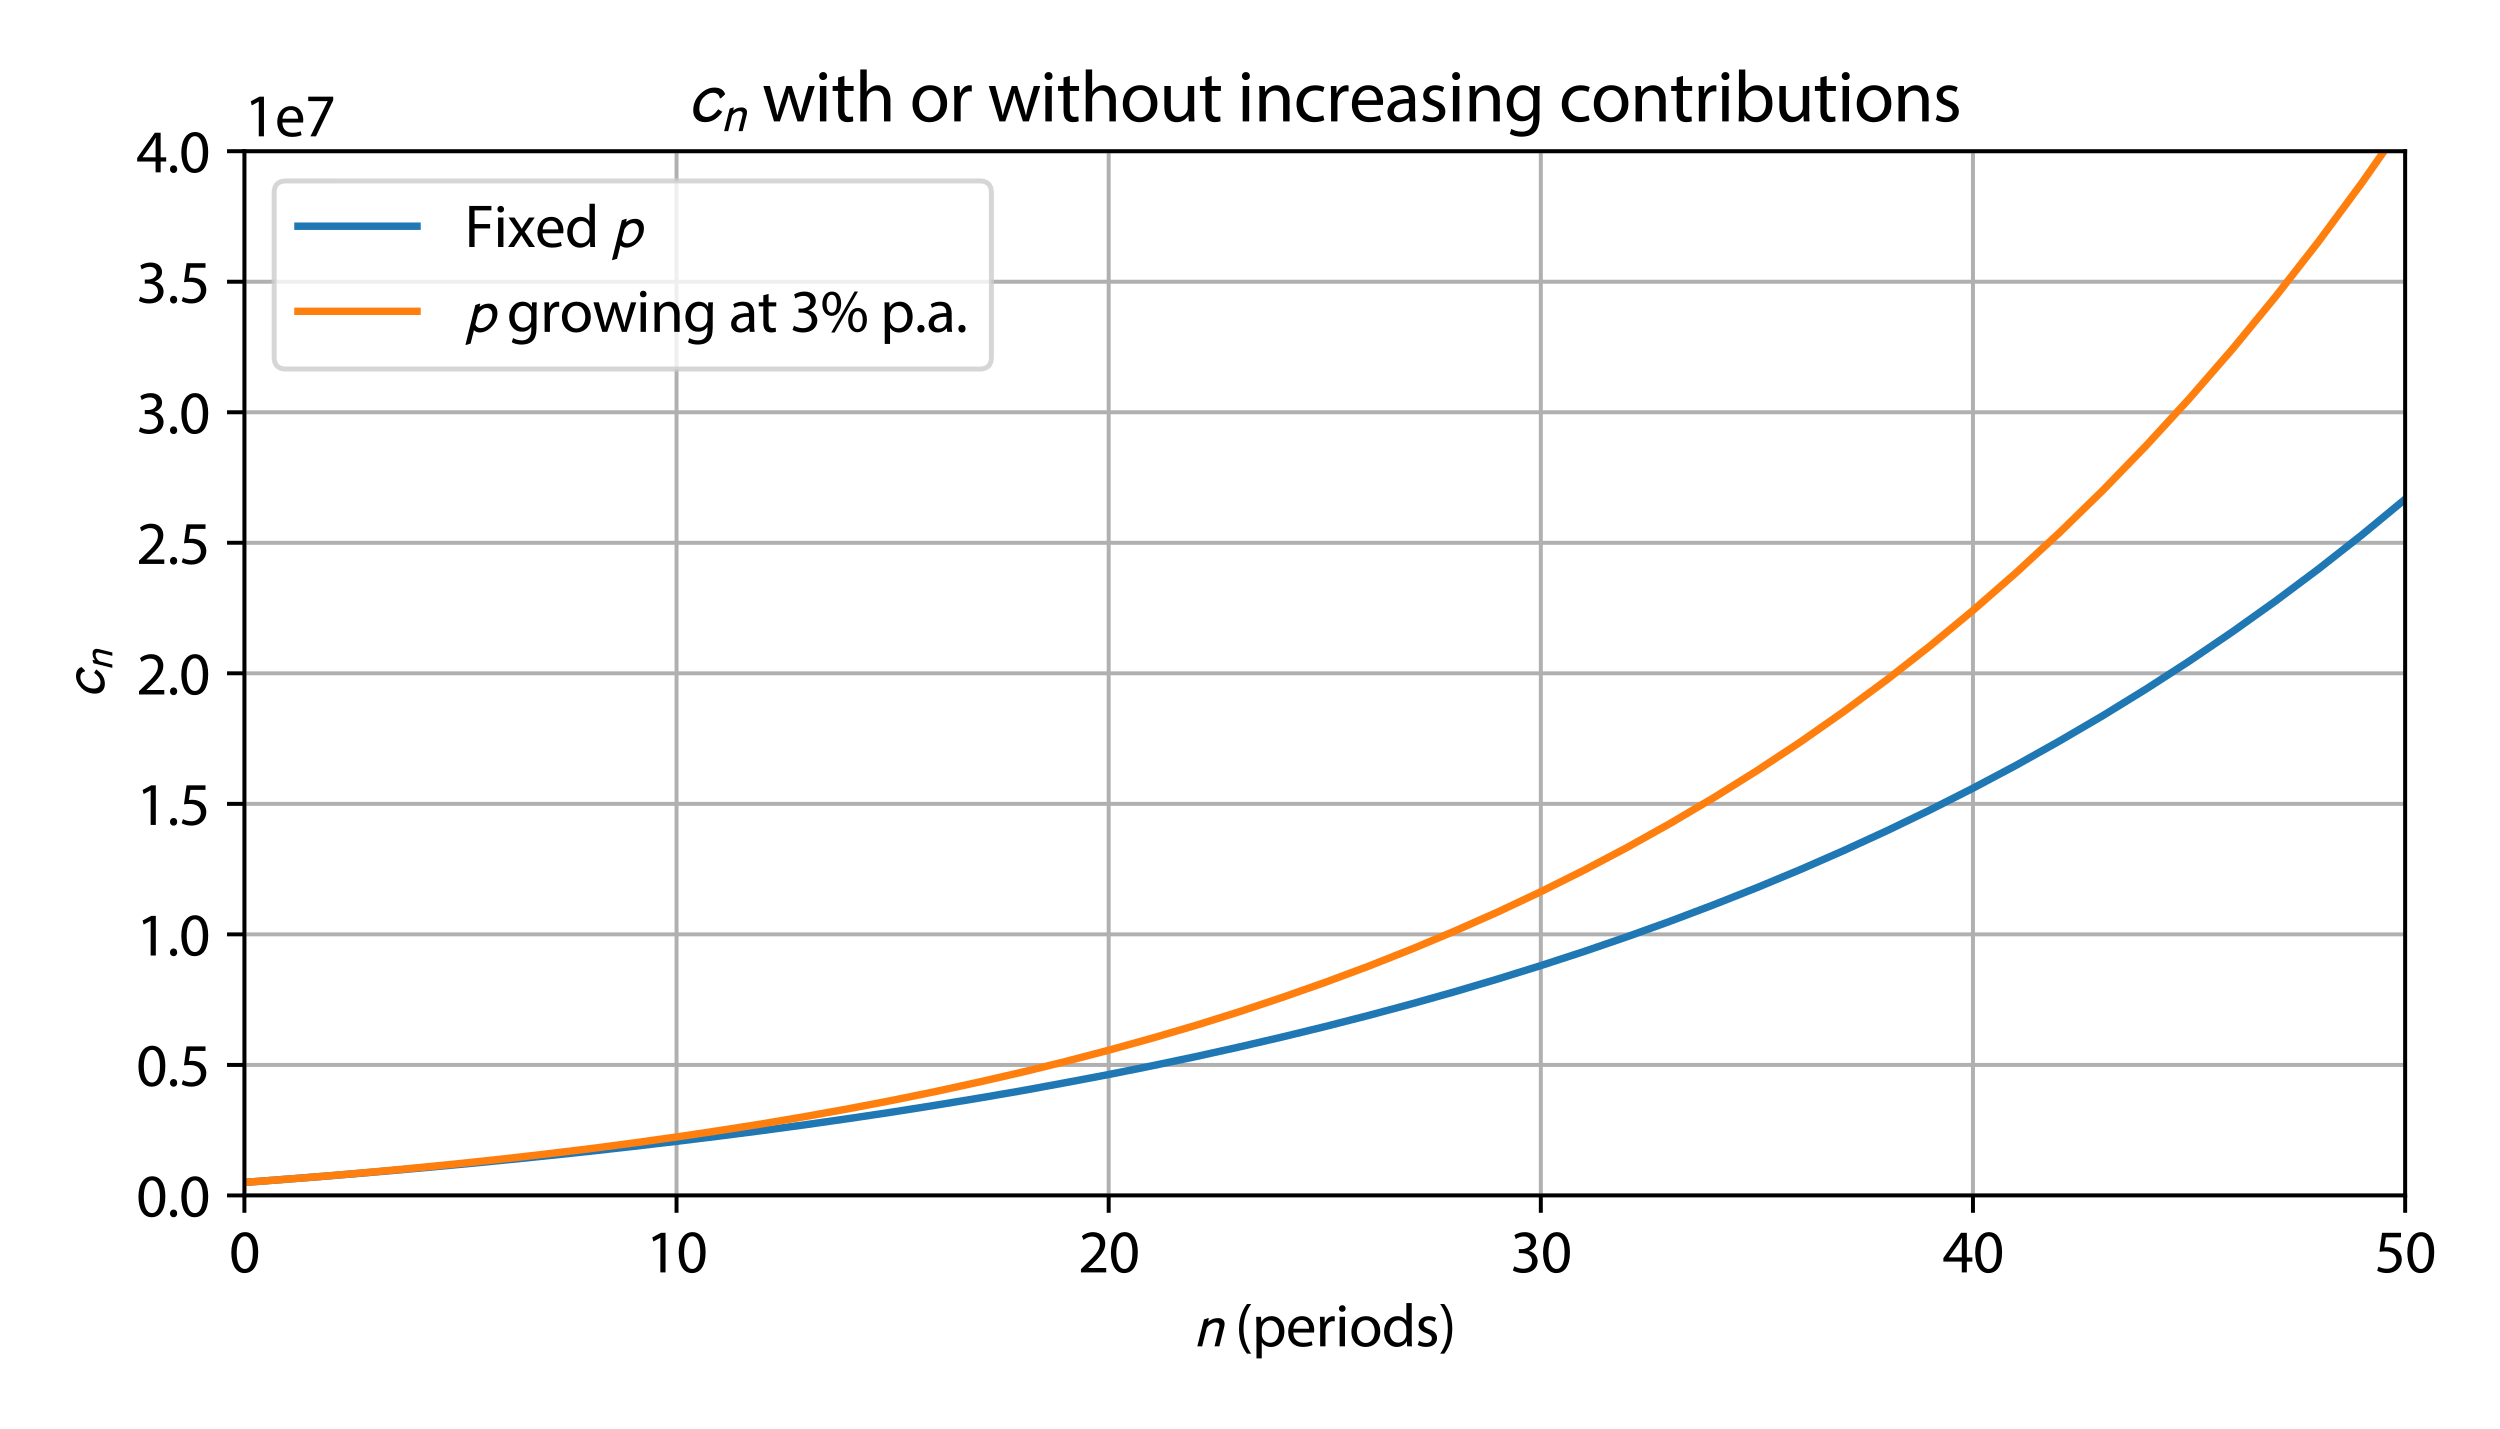 <svg xmlns="http://www.w3.org/2000/svg" xmlns:xlink="http://www.w3.org/1999/xlink" width="672" height="384" viewBox="0 0 504 288"><defs><style>*{stroke-linejoin:round;stroke-linecap:butt}</style></defs><g id="figure_1"><path id="patch_1" d="M0 288h504V0H0z" style="fill:#fff"/><g id="axes_1"><path id="patch_2" d="M49.27 241h435.6V30.48H49.27z" style="fill:#fff"/><g id="matplotlib.axis_1"><g id="xtick_1"><path id="line2d_1" d="M49.27 241V30.48" clip-path="url(#pc986a8733b)" style="fill:none;stroke:#b0b0b0;stroke-width:.8;stroke-linecap:square"/><g id="line2d_2"><defs><path id="m97e5b58d0c" d="M0 0v3.5" style="stroke:#000;stroke-width:.8"/></defs><use xlink:href="#m97e5b58d0c" x="49.27" y="241" style="stroke:#000;stroke-width:.8"/></g><g id="text_1" transform="matrix(.12 0 0 -.12 46.19 256.52)"><defs><path id="MyriadPro-Regular-30" d="M1677 4230c-845 0-1447-768-1447-2163C243 691 794-70 1606-70c922 0 1447 780 1447 2195 0 1325-499 2105-1376 2105m-32-435c582 0 845-672 845-1696 0-1062-276-1734-852-1734-512 0-844 614-844 1696 0 1133 358 1734 851 1734" transform="scale(.016)"/></defs><use xlink:href="#MyriadPro-Regular-30"/></g></g><g id="xtick_2"><path id="line2d_3" d="M136.39 241V30.48" clip-path="url(#pc986a8733b)" style="fill:none;stroke:#b0b0b0;stroke-width:.8;stroke-linecap:square"/><use xlink:href="#m97e5b58d0c" id="line2d_4" x="136.39" y="241" style="stroke:#000;stroke-width:.8"/><g id="text_2" transform="matrix(.12 0 0 -.12 130.23 256.52)"><defs><path id="MyriadPro-Regular-31" d="M1510 0h544v4160h-480l-908-486 108-429 724 390h12z" transform="scale(.016)"/></defs><use xlink:href="#MyriadPro-Regular-31"/><use xlink:href="#MyriadPro-Regular-30" transform="translate(51.3)"/></g></g><g id="xtick_3"><path id="line2d_5" d="M223.51 241V30.48" clip-path="url(#pc986a8733b)" style="fill:none;stroke:#b0b0b0;stroke-width:.8;stroke-linecap:square"/><use xlink:href="#m97e5b58d0c" id="line2d_6" x="223.51" y="241" style="stroke:#000;stroke-width:.8"/><g id="text_3" transform="matrix(.12 0 0 -.12 217.36 256.52)"><defs><path id="MyriadPro-Regular-32" d="M2944 0v467H1075v13l333 307c877 845 1434 1466 1434 2234 0 595-378 1209-1274 1209-480 0-890-179-1178-422l180-397c192 160 505 352 883 352 621 0 825-390 825-813-6-627-486-1164-1548-2176L288 346V0z" transform="scale(.016)"/></defs><use xlink:href="#MyriadPro-Regular-32"/><use xlink:href="#MyriadPro-Regular-30" transform="translate(51.3)"/></g></g><g id="xtick_4"><path id="line2d_7" d="M310.63 241V30.48" clip-path="url(#pc986a8733b)" style="fill:none;stroke:#b0b0b0;stroke-width:.8;stroke-linecap:square"/><use xlink:href="#m97e5b58d0c" id="line2d_8" x="310.63" y="241" style="stroke:#000;stroke-width:.8"/><g id="text_4" transform="matrix(.12 0 0 -.12 304.48 256.52)"><defs><path id="MyriadPro-Regular-33" d="M269 211C474 77 883-70 1350-70c999 0 1517 582 1517 1248 0 582-416 966-928 1068v13c512 186 768 551 768 979 0 506-371 992-1190 992-448 0-871-160-1088-320l147-409c179 128 499 275 832 275 518 0 730-294 730-627 0-493-519-704-928-704H896v-423h314c544 0 1068-249 1075-832 6-345-218-806-941-806-390 0-762 160-922 262z" transform="scale(.016)"/></defs><use xlink:href="#MyriadPro-Regular-33"/><use xlink:href="#MyriadPro-Regular-30" transform="translate(51.3)"/></g></g><g id="xtick_5"><path id="line2d_9" d="M397.75 241V30.48" clip-path="url(#pc986a8733b)" style="fill:none;stroke:#b0b0b0;stroke-width:.8;stroke-linecap:square"/><use xlink:href="#m97e5b58d0c" id="line2d_10" x="397.75" y="241" style="stroke:#000;stroke-width:.8"/><g id="text_5" transform="matrix(.12 0 0 -.12 391.6 256.52)"><defs><path id="MyriadPro-Regular-34" d="M2560 0v1133h582v441h-582v2586h-608L96 1504v-371h1933V0zM666 1574v13l1017 1415c115 192 218 371 346 614h19c-13-218-19-435-19-653V1574z" transform="scale(.016)"/></defs><use xlink:href="#MyriadPro-Regular-34"/><use xlink:href="#MyriadPro-Regular-30" transform="translate(51.3)"/></g></g><g id="xtick_6"><path id="line2d_11" d="M484.88 241V30.48" clip-path="url(#pc986a8733b)" style="fill:none;stroke:#b0b0b0;stroke-width:.8;stroke-linecap:square"/><use xlink:href="#m97e5b58d0c" id="line2d_12" x="484.88" y="241" style="stroke:#000;stroke-width:.8"/><g id="text_6" transform="matrix(.12 0 0 -.12 478.72 256.52)"><defs><path id="MyriadPro-Regular-35" d="M2771 4160H781L512 2163c154 19 339 45 576 45 832 0 1190-384 1197-922 0-556-455-902-986-902-377 0-717 128-889 230L269 186C467 58 851-70 1306-70c902 0 1548 608 1548 1420 0 525-268 884-595 1069-256 154-576 224-896 224-153 0-243-13-339-25l160 1068h1587z" transform="scale(.016)"/></defs><use xlink:href="#MyriadPro-Regular-35"/><use xlink:href="#MyriadPro-Regular-30" transform="translate(51.3)"/></g></g><g id="text_7" transform="matrix(.12 0 0 -.12 240.61 271.42)"><defs><path id="STIXGeneral-Italic-1d62f" d="m1606 2938-76-365q288 230 531 310t531 80q301 0 486-163 186-163 186-419 0-154-38-327L2714 0h-506l480 1946q32 140 32 224 0 339-416 339-186 0-471-160-284-160-444-416L909 0H403l698 2816 454 154z" transform="scale(.016)"/><path id="MyriadPro-Regular-28" d="M1248 4442c-403-538-832-1357-838-2618 0-1248 435-2067 838-2598h442C1235-134 883 685 883 1824c0 1158 339 1990 807 2618z" transform="scale(.016)"/><path id="MyriadPro-Regular-70" d="M467-1267h557V416h13c185-307 544-486 953-486 730 0 1408 550 1408 1664 0 940-563 1574-1312 1574-505 0-870-224-1100-602h-13l-26 532H442c12-295 25-615 25-1012zm557 3059c0 77 19 160 38 230 109 423 468 698 852 698 595 0 921-531 921-1152 0-710-345-1197-941-1197-403 0-742 269-844 659-13 71-26 148-26 231z" transform="scale(.016)"/><path id="MyriadPro-Regular-65" d="M2957 1446c6 58 19 148 19 263 0 569-269 1459-1280 1459-902 0-1453-736-1453-1670C243 563 813-64 1766-64c493 0 832 102 1031 192l-96 403c-211-89-455-160-858-160-563 0-1049 314-1062 1075zM787 1850c45 390 295 915 864 915 634 0 787-557 781-915z" transform="scale(.016)"/><path id="MyriadPro-Regular-72" d="M467 0h557v1651c0 96 13 186 26 263 76 422 358 723 755 723 77 0 134-7 192-19v531c-51 13-96 19-160 19-378 0-717-262-858-678h-25l-20 608H442c19-288 25-602 25-967z" transform="scale(.016)"/><path id="MyriadPro-Regular-69" d="M1030 0v3098H467V0zM749 4320c-205 0-352-154-352-352 0-192 141-346 339-346 224 0 365 154 358 346 0 198-134 352-345 352" transform="scale(.016)"/><path id="MyriadPro-Regular-6f" d="M1779 3168c-857 0-1536-608-1536-1645C243 544 890-70 1728-70c749 0 1542 499 1542 1644 0 948-601 1594-1491 1594m-13-422c666 0 928-666 928-1191 0-697-403-1203-940-1203-551 0-941 512-941 1190 0 589 288 1204 953 1204" transform="scale(.016)"/><path id="MyriadPro-Regular-64" d="M2579 4544V2694h-13c-140 250-460 474-934 474-755 0-1395-634-1389-1664C243 563 819-70 1568-70c506 0 883 262 1056 608h13l25-538h506c-19 211-26 525-26 800v3744zm0-3245c0-89-6-166-25-243-103-422-448-672-826-672-608 0-915 518-915 1146 0 684 345 1196 928 1196 422 0 729-294 813-652 19-71 25-167 25-237z" transform="scale(.016)"/><path id="MyriadPro-Regular-73" d="M250 147C467 19 781-64 1120-64c736 0 1158 384 1158 928 0 461-275 730-812 934-404 154-589 269-589 525 0 231 185 423 518 423 288 0 512-103 634-180l141 410c-173 102-448 192-762 192-666 0-1069-410-1069-909 0-371 263-678 819-877 416-153 576-300 576-569 0-256-192-461-601-461-282 0-576 115-743 224z" transform="scale(.016)"/><path id="MyriadPro-Regular-29" d="M563-774c410 544 839 1356 839 2611 0 1261-429 2080-839 2605H128c461-634 806-1453 806-2599C934 691 582-141 128-774z" transform="scale(.016)"/></defs><use xlink:href="#STIXGeneral-Italic-1d62f"/><use xlink:href="#MyriadPro-Regular-28" transform="translate(69.9)"/><use xlink:href="#MyriadPro-Regular-70" transform="translate(98.3)"/><use xlink:href="#MyriadPro-Regular-65" transform="translate(155.2)"/><use xlink:href="#MyriadPro-Regular-72" transform="translate(205.3)"/><use xlink:href="#MyriadPro-Regular-69" transform="translate(238)"/><use xlink:href="#MyriadPro-Regular-6f" transform="translate(261.4)"/><use xlink:href="#MyriadPro-Regular-64" transform="translate(316.3)"/><use xlink:href="#MyriadPro-Regular-73" transform="translate(372.7)"/><use xlink:href="#MyriadPro-Regular-29" transform="translate(412.3)"/></g></g><g id="matplotlib.axis_2"><g id="ytick_1"><path id="line2d_13" d="M49.27 241h435.6" clip-path="url(#pc986a8733b)" style="fill:none;stroke:#b0b0b0;stroke-width:.8;stroke-linecap:square"/><g id="line2d_14"><defs><path id="m05b566d95e" d="M0 0h-3.5" style="stroke:#000;stroke-width:.8"/></defs><use xlink:href="#m05b566d95e" x="49.27" y="241" style="stroke:#000;stroke-width:.8"/></g><g id="text_8" transform="matrix(.12 0 0 -.12 27.47 245.26)"><defs><path id="MyriadPro-Regular-2e" d="M710-70c237 0 384 172 384 403 0 237-153 403-377 403S333 570 333 333c0-231 153-403 377-403" transform="scale(.016)"/></defs><use xlink:href="#MyriadPro-Regular-30"/><use xlink:href="#MyriadPro-Regular-2e" transform="translate(51.3)"/><use xlink:href="#MyriadPro-Regular-30" transform="translate(72)"/></g></g><g id="ytick_2"><path id="line2d_15" d="M49.27 214.69h435.6" clip-path="url(#pc986a8733b)" style="fill:none;stroke:#b0b0b0;stroke-width:.8;stroke-linecap:square"/><use xlink:href="#m05b566d95e" id="line2d_16" x="49.27" y="214.69" style="stroke:#000;stroke-width:.8"/><g id="text_9" transform="matrix(.12 0 0 -.12 27.47 218.94)"><use xlink:href="#MyriadPro-Regular-30"/><use xlink:href="#MyriadPro-Regular-2e" transform="translate(51.3)"/><use xlink:href="#MyriadPro-Regular-35" transform="translate(72)"/></g></g><g id="ytick_3"><path id="line2d_17" d="M49.27 188.37h435.6" clip-path="url(#pc986a8733b)" style="fill:none;stroke:#b0b0b0;stroke-width:.8;stroke-linecap:square"/><use xlink:href="#m05b566d95e" id="line2d_18" x="49.27" y="188.37" style="stroke:#000;stroke-width:.8"/><g id="text_10" transform="matrix(.12 0 0 -.12 27.47 192.63)"><use xlink:href="#MyriadPro-Regular-31"/><use xlink:href="#MyriadPro-Regular-2e" transform="translate(51.3)"/><use xlink:href="#MyriadPro-Regular-30" transform="translate(72)"/></g></g><g id="ytick_4"><path id="line2d_19" d="M49.27 162.06h435.6" clip-path="url(#pc986a8733b)" style="fill:none;stroke:#b0b0b0;stroke-width:.8;stroke-linecap:square"/><use xlink:href="#m05b566d95e" id="line2d_20" x="49.27" y="162.06" style="stroke:#000;stroke-width:.8"/><g id="text_11" transform="matrix(.12 0 0 -.12 27.47 166.31)"><use xlink:href="#MyriadPro-Regular-31"/><use xlink:href="#MyriadPro-Regular-2e" transform="translate(51.3)"/><use xlink:href="#MyriadPro-Regular-35" transform="translate(72)"/></g></g><g id="ytick_5"><path id="line2d_21" d="M49.27 135.74h435.6" clip-path="url(#pc986a8733b)" style="fill:none;stroke:#b0b0b0;stroke-width:.8;stroke-linecap:square"/><use xlink:href="#m05b566d95e" id="line2d_22" x="49.27" y="135.74" style="stroke:#000;stroke-width:.8"/><g id="text_12" transform="matrix(.12 0 0 -.12 27.47 140)"><use xlink:href="#MyriadPro-Regular-32"/><use xlink:href="#MyriadPro-Regular-2e" transform="translate(51.3)"/><use xlink:href="#MyriadPro-Regular-30" transform="translate(72)"/></g></g><g id="ytick_6"><path id="line2d_23" d="M49.27 109.43h435.6" clip-path="url(#pc986a8733b)" style="fill:none;stroke:#b0b0b0;stroke-width:.8;stroke-linecap:square"/><use xlink:href="#m05b566d95e" id="line2d_24" x="49.27" y="109.42" style="stroke:#000;stroke-width:.8"/><g id="text_13" transform="matrix(.12 0 0 -.12 27.47 113.69)"><use xlink:href="#MyriadPro-Regular-32"/><use xlink:href="#MyriadPro-Regular-2e" transform="translate(51.3)"/><use xlink:href="#MyriadPro-Regular-35" transform="translate(72)"/></g></g><g id="ytick_7"><path id="line2d_25" d="M49.27 83.11h435.6" clip-path="url(#pc986a8733b)" style="fill:none;stroke:#b0b0b0;stroke-width:.8;stroke-linecap:square"/><use xlink:href="#m05b566d95e" id="line2d_26" x="49.27" y="83.11" style="stroke:#000;stroke-width:.8"/><g id="text_14" transform="matrix(.12 0 0 -.12 27.47 87.37)"><use xlink:href="#MyriadPro-Regular-33"/><use xlink:href="#MyriadPro-Regular-2e" transform="translate(51.3)"/><use xlink:href="#MyriadPro-Regular-30" transform="translate(72)"/></g></g><g id="ytick_8"><path id="line2d_27" d="M49.27 56.8h435.6" clip-path="url(#pc986a8733b)" style="fill:none;stroke:#b0b0b0;stroke-width:.8;stroke-linecap:square"/><use xlink:href="#m05b566d95e" id="line2d_28" x="49.27" y="56.8" style="stroke:#000;stroke-width:.8"/><g id="text_15" transform="matrix(.12 0 0 -.12 27.47 61.05)"><use xlink:href="#MyriadPro-Regular-33"/><use xlink:href="#MyriadPro-Regular-2e" transform="translate(51.3)"/><use xlink:href="#MyriadPro-Regular-35" transform="translate(72)"/></g></g><g id="ytick_9"><path id="line2d_29" d="M49.27 30.48h435.6" clip-path="url(#pc986a8733b)" style="fill:none;stroke:#b0b0b0;stroke-width:.8;stroke-linecap:square"/><use xlink:href="#m05b566d95e" id="line2d_30" x="49.27" y="30.48" style="stroke:#000;stroke-width:.8"/><g id="text_16" transform="matrix(.12 0 0 -.12 27.47 34.74)"><use xlink:href="#MyriadPro-Regular-34"/><use xlink:href="#MyriadPro-Regular-2e" transform="translate(51.3)"/><use xlink:href="#MyriadPro-Regular-30" transform="translate(72)"/></g></g><g id="text_17" transform="matrix(0 -.12 -.12 0 21.1 140.66)"><defs><path id="STIXGeneral-Italic-1d624" d="m3219 2374-365-345h-102q-90 480-608 480-410 0-797-391-387-390-387-1036 0-327 182-510 183-182 477-182 519 0 992 672l359-217Q2355-64 1466-64q-474 0-756 269-281 269-281 755 0 832 588 1417 589 586 1268 586 352 0 604-147 253-147 330-442" transform="scale(.016)"/></defs><use xlink:href="#STIXGeneral-Italic-1d624" transform="translate(0 .7)"/><use xlink:href="#STIXGeneral-Italic-1d62f" transform="matrix(.7 0 0 .7 45.6 -12.89)"/></g><g id="text_18" transform="matrix(.12 0 0 -.12 49.27 27.48)"><defs><path id="MyriadPro-Regular-37" d="M365 4160v-467h2035v-13L595 0h583l1811 3789v371z" transform="scale(.016)"/></defs><use xlink:href="#MyriadPro-Regular-31"/><use xlink:href="#MyriadPro-Regular-65" transform="translate(51.3)"/><use xlink:href="#MyriadPro-Regular-37" transform="translate(101.4)"/></g></g><path id="line2d_31" d="m49.27 238.37 8.71-.66 8.71-.69 8.71-.73 8.72-.76 8.7-.8 8.72-.84 8.71-.88 8.72-.92 8.7-.98 8.72-1.02 8.71-1.07 8.71-1.12 8.72-1.18 8.7-1.24 8.72-1.3 8.71-1.38 8.71-1.43 8.72-1.5 8.7-1.6 8.72-1.65 8.71-1.75 8.72-1.83 8.7-1.93 8.72-2.02 8.71-2.12 8.71-2.23 8.72-2.34 8.7-2.45 8.72-2.58 8.71-2.71 8.71-2.84 8.72-2.99 8.7-3.13 8.72-3.3 8.71-3.45 8.72-3.63 8.7-3.81 8.72-4 8.71-4.2 8.71-4.41 8.72-4.63 8.7-4.87 8.72-5.1 8.71-5.36 8.71-5.63 8.72-5.92 8.7-6.2 8.72-6.52 8.71-6.84 8.71-7.19" clip-path="url(#pc986a8733b)" style="fill:none;stroke:#1f77b4;stroke-width:1.5;stroke-linecap:square"/><path id="line2d_32" d="m49.27 238.37 8.71-.66 8.71-.7 8.71-.76 8.72-.82 8.7-.87 8.72-.93 8.71-1 8.72-1.06 8.7-1.14 8.72-1.22 8.71-1.3 8.71-1.37 8.72-1.48 8.7-1.57 8.72-1.67 8.71-1.78 8.71-1.9 8.72-2 8.7-2.14 8.72-2.28 8.71-2.41 8.72-2.56 8.7-2.72 8.72-2.9 8.71-3.06 8.71-3.24 8.72-3.45 8.7-3.65 8.72-3.86 8.71-4.1 8.71-4.34 8.72-4.6 8.7-4.86 8.72-5.15 8.71-5.44 8.72-5.76 8.7-6.1 8.72-6.44 8.71-6.82 8.71-7.2 8.72-7.62 8.7-8.04 8.72-8.5 8.71-8.99 8.71-9.48 8.72-10.02 8.7-10.58 8.72-11.17 8.71-11.8 8.71-12.44" clip-path="url(#pc986a8733b)" style="fill:none;stroke:#ff7f0e;stroke-width:1.5;stroke-linecap:square"/><path id="patch_3" d="M49.27 241V30.48" style="fill:none;stroke:#000;stroke-width:.8;stroke-linejoin:miter;stroke-linecap:square"/><path id="patch_4" d="M484.88 241V30.48" style="fill:none;stroke:#000;stroke-width:.8;stroke-linejoin:miter;stroke-linecap:square"/><path id="patch_5" d="M49.27 241h435.6" style="fill:none;stroke:#000;stroke-width:.8;stroke-linejoin:miter;stroke-linecap:square"/><path id="patch_6" d="M49.27 30.48h435.6" style="fill:none;stroke:#000;stroke-width:.8;stroke-linejoin:miter;stroke-linecap:square"/><g id="text_19" transform="matrix(.144 0 0 -.144 138.77 24.48)"><defs><path id="MyriadPro-Regular-77" d="M115 3098 1050 0h512l499 1472c109 333 205 653 281 1024h13c77-365 167-672 275-1018L3104 0h512l998 3098h-556l-442-1556c-102-364-186-691-237-1004h-19c-70 313-160 640-275 1011l-480 1549h-474l-505-1581c-103-333-205-666-276-979h-19c-57 320-141 640-230 985L691 3098z" transform="scale(.016)"/><path id="MyriadPro-Regular-74" d="M595 3840v-742H115v-429h480V979c0-365 58-640 218-806C947 19 1158-64 1421-64c217 0 390 32 499 77l-26 422c-70-19-179-38-326-38-314 0-422 217-422 601v1671h806v429h-806v889z" transform="scale(.016)"/><path id="MyriadPro-Regular-68" d="M467 0h563v1869c0 109 7 192 39 269 102 307 390 563 755 563 531 0 717-423 717-922V0h563v1843c0 1069-666 1325-1082 1325-211 0-409-64-576-160-172-96-313-237-403-397h-13v1933H467z" transform="scale(.016)"/><path id="MyriadPro-Regular-75" d="M3059 3098h-563V1197c0-103-19-205-51-288-103-250-365-512-743-512-512 0-691 397-691 985v1716H448V1286C448 198 1030-70 1517-70c550 0 877 326 1024 576h13l32-506h499c-19 243-26 525-26 845z" transform="scale(.016)"/><path id="MyriadPro-Regular-6e" d="M467 0h563v1862c0 96 13 192 39 263 96 313 384 576 755 576 531 0 717-416 717-915V0h563v1850c0 1062-666 1318-1094 1318-512 0-871-288-1024-582h-13l-32 512H442c19-256 25-519 25-839z" transform="scale(.016)"/><path id="MyriadPro-Regular-63" d="M2579 538c-160-71-371-154-691-154-614 0-1075 442-1075 1158 0 647 384 1172 1094 1172 307 0 519-71 653-148l128 436c-154 76-448 160-781 160-1011 0-1664-692-1664-1645C243 570 851-64 1786-64c416 0 742 102 889 179z" transform="scale(.016)"/><path id="MyriadPro-Regular-61" d="M2694 0c-38 211-51 474-51 742v1159c0 621-230 1267-1177 1267-391 0-762-109-1018-275l128-371c218 140 518 230 806 230 634 0 704-461 704-717v-64C890 1978 224 1568 224 819c0-448 320-889 947-889 442 0 775 217 947 460h20l44-390zm-595 1043c0-57-13-121-32-179-89-262-345-518-749-518-288 0-531 172-531 537 0 602 698 711 1312 698z" transform="scale(.016)"/><path id="MyriadPro-Regular-67" d="m2643 3098-25-468h-13c-135 256-429 538-967 538-710 0-1395-595-1395-1645C243 666 794 13 1562 13c480 0 812 230 985 518h13V186c0-781-422-1082-998-1082-384 0-704 115-909 243l-141-429c250-166 659-256 1030-256 391 0 826 90 1127 372 301 268 441 704 441 1414v1798c0 378 13 628 26 852zm-89-1780c0-96-13-204-45-300-122-359-435-576-781-576-608 0-915 505-915 1113 0 717 384 1171 921 1171 410 0 685-268 788-595 25-77 32-160 32-256z" transform="scale(.016)"/><path id="MyriadPro-Regular-62" d="m928 0 26 512h19c230-410 589-582 1037-582 691 0 1388 550 1388 1657 7 941-537 1581-1305 1581-499 0-858-224-1056-570h-13v1946H467V800c0-275-13-589-25-800zm96 1798c0 90 19 167 32 231 115 429 474 691 858 691 601 0 921-531 921-1152 0-710-352-1190-941-1190-409 0-736 268-844 659-13 64-26 134-26 205z" transform="scale(.016)"/></defs><use xlink:href="#STIXGeneral-Italic-1d624"/><use xlink:href="#STIXGeneral-Italic-1d62f" transform="matrix(.7 0 0 .7 45.6 -13.59)"/><use xlink:href="#MyriadPro-Regular-77" transform="translate(103.15)"/><use xlink:href="#MyriadPro-Regular-69" transform="translate(176.75)"/><use xlink:href="#MyriadPro-Regular-74" transform="translate(200.15)"/><use xlink:href="#MyriadPro-Regular-68" transform="translate(233.25)"/><use xlink:href="#MyriadPro-Regular-6f" transform="translate(309.95)"/><use xlink:href="#MyriadPro-Regular-72" transform="translate(364.85)"/><use xlink:href="#MyriadPro-Regular-77" transform="translate(418.75)"/><use xlink:href="#MyriadPro-Regular-69" transform="translate(492.35)"/><use xlink:href="#MyriadPro-Regular-74" transform="translate(515.75)"/><use xlink:href="#MyriadPro-Regular-68" transform="translate(548.85)"/><use xlink:href="#MyriadPro-Regular-6f" transform="translate(604.35)"/><use xlink:href="#MyriadPro-Regular-75" transform="translate(659.25)"/><use xlink:href="#MyriadPro-Regular-74" transform="translate(714.35)"/><use xlink:href="#MyriadPro-Regular-69" transform="translate(768.65)"/><use xlink:href="#MyriadPro-Regular-6e" transform="translate(792.05)"/><use xlink:href="#MyriadPro-Regular-63" transform="translate(847.55)"/><use xlink:href="#MyriadPro-Regular-72" transform="translate(892.35)"/><use xlink:href="#MyriadPro-Regular-65" transform="translate(925.05)"/><use xlink:href="#MyriadPro-Regular-61" transform="translate(975.15)"/><use xlink:href="#MyriadPro-Regular-73" transform="translate(1023.35)"/><use xlink:href="#MyriadPro-Regular-69" transform="translate(1062.95)"/><use xlink:href="#MyriadPro-Regular-6e" transform="translate(1086.35)"/><use xlink:href="#MyriadPro-Regular-67" transform="translate(1141.85)"/><use xlink:href="#MyriadPro-Regular-63" transform="translate(1218.95)"/><use xlink:href="#MyriadPro-Regular-6f" transform="translate(1263.75)"/><use xlink:href="#MyriadPro-Regular-6e" transform="translate(1318.65)"/><use xlink:href="#MyriadPro-Regular-74" transform="translate(1374.15)"/><use xlink:href="#MyriadPro-Regular-72" transform="translate(1407.25)"/><use xlink:href="#MyriadPro-Regular-69" transform="translate(1439.95)"/><use xlink:href="#MyriadPro-Regular-62" transform="translate(1463.35)"/><use xlink:href="#MyriadPro-Regular-75" transform="translate(1520.25)"/><use xlink:href="#MyriadPro-Regular-74" transform="translate(1575.35)"/><use xlink:href="#MyriadPro-Regular-69" transform="translate(1608.45)"/><use xlink:href="#MyriadPro-Regular-6f" transform="translate(1631.85)"/><use xlink:href="#MyriadPro-Regular-6e" transform="translate(1686.75)"/><use xlink:href="#MyriadPro-Regular-73" transform="translate(1742.25)"/></g><g id="legend_1"><path id="patch_7" d="M57.67 74.4h139.8q2.4 0 2.4-2.4V38.88q0-2.4-2.4-2.4H57.67q-2.4 0-2.4 2.4V72q0 2.4 2.4 2.4z" style="fill:#fff;opacity:.8;stroke:#ccc;stroke-linejoin:miter"/><path id="line2d_33" d="M60.07 45.6h24" style="fill:none;stroke:#1f77b4;stroke-width:1.5;stroke-linecap:square"/><g id="text_20" transform="matrix(.12 0 0 -.12 93.67 49.8)"><defs><path id="MyriadPro-Regular-46" d="M486 0h557v1952h1632v461H1043v1433h1767v468H486z" transform="scale(.016)"/><path id="MyriadPro-Regular-78" d="m102 3098 1050-1517L51 0h621l448 698c115 185 224 352 326 537h13c109-185 211-358 333-537L2246 0h640L1798 1600l1056 1498h-608l-435-660c-102-166-205-326-307-512h-19c-103 173-199 333-314 506l-441 666z" transform="scale(.016)"/><path id="STIXGeneral-Italic-1d631" d="m1638 2938-70-320q442 345 966 345 416 0 662-266 247-265 247-732 0-787-592-1408T1600-64q-358 0-627 230L627-1229l-486-153-51 32 1036 4166 468 154zm-236-1050L1126 787q148-397 564-397 486 0 854 432t368 996q0 307-160 499t-461 192q-224 0-467-170-243-169-422-451" transform="scale(.016)"/></defs><use xlink:href="#MyriadPro-Regular-46"/><use xlink:href="#MyriadPro-Regular-69" transform="translate(48.7)"/><use xlink:href="#MyriadPro-Regular-78" transform="translate(72.1)"/><use xlink:href="#MyriadPro-Regular-65" transform="translate(118.4)"/><use xlink:href="#MyriadPro-Regular-64" transform="translate(168.5)"/><use xlink:href="#STIXGeneral-Italic-1d631" transform="translate(246.1)"/></g><path id="line2d_34" d="M60.07 62.76h24" style="fill:none;stroke:#ff7f0e;stroke-width:1.5;stroke-linecap:square"/><g id="text_21" transform="matrix(.12 0 0 -.12 93.67 66.96)"><defs><path id="MyriadPro-Regular-25" d="M1197 4230c-551 0-1005-467-1005-1299 6-838 454-1254 973-1254 537 0 998 435 998 1312 0 793-384 1241-966 1241m-19-339c390 0 537-422 537-928 0-550-166-947-537-947-352 0-551 403-538 934 0 525 186 941 538 941M1485-70l2445 4300h-359L1126-70zm2425 2579c-550 0-1004-467-1004-1306 6-832 454-1248 972-1248 532 0 992 435 992 1312 0 794-377 1242-960 1242m-19-339c391 0 538-423 538-928 0-551-167-948-538-948-345 0-550 404-544 935 0 525 192 941 544 941" transform="scale(.016)"/></defs><use xlink:href="#STIXGeneral-Italic-1d631" transform="translate(0 .5)"/><use xlink:href="#MyriadPro-Regular-67" transform="translate(71 .5)"/><use xlink:href="#MyriadPro-Regular-72" transform="translate(126.9 .5)"/><use xlink:href="#MyriadPro-Regular-6f" transform="translate(159.6 .5)"/><use xlink:href="#MyriadPro-Regular-77" transform="translate(214.5 .5)"/><use xlink:href="#MyriadPro-Regular-69" transform="translate(288.1 .5)"/><use xlink:href="#MyriadPro-Regular-6e" transform="translate(311.5 .5)"/><use xlink:href="#MyriadPro-Regular-67" transform="translate(367 .5)"/><use xlink:href="#MyriadPro-Regular-61" transform="translate(444.1 .5)"/><use xlink:href="#MyriadPro-Regular-74" transform="translate(492.3 .5)"/><use xlink:href="#MyriadPro-Regular-33" transform="translate(546.6 .5)"/><use xlink:href="#MyriadPro-Regular-25" transform="translate(597.9 .5)"/><use xlink:href="#MyriadPro-Regular-70" transform="translate(698.3 .5)"/><use xlink:href="#MyriadPro-Regular-2e" transform="translate(755.2 .5)"/><use xlink:href="#MyriadPro-Regular-61" transform="translate(775.9 .5)"/><use xlink:href="#MyriadPro-Regular-2e" transform="translate(824.1 .5)"/></g></g></g></g><defs><clipPath id="pc986a8733b"><path d="M49.27 30.48h435.61V241H49.27z"/></clipPath></defs></svg>